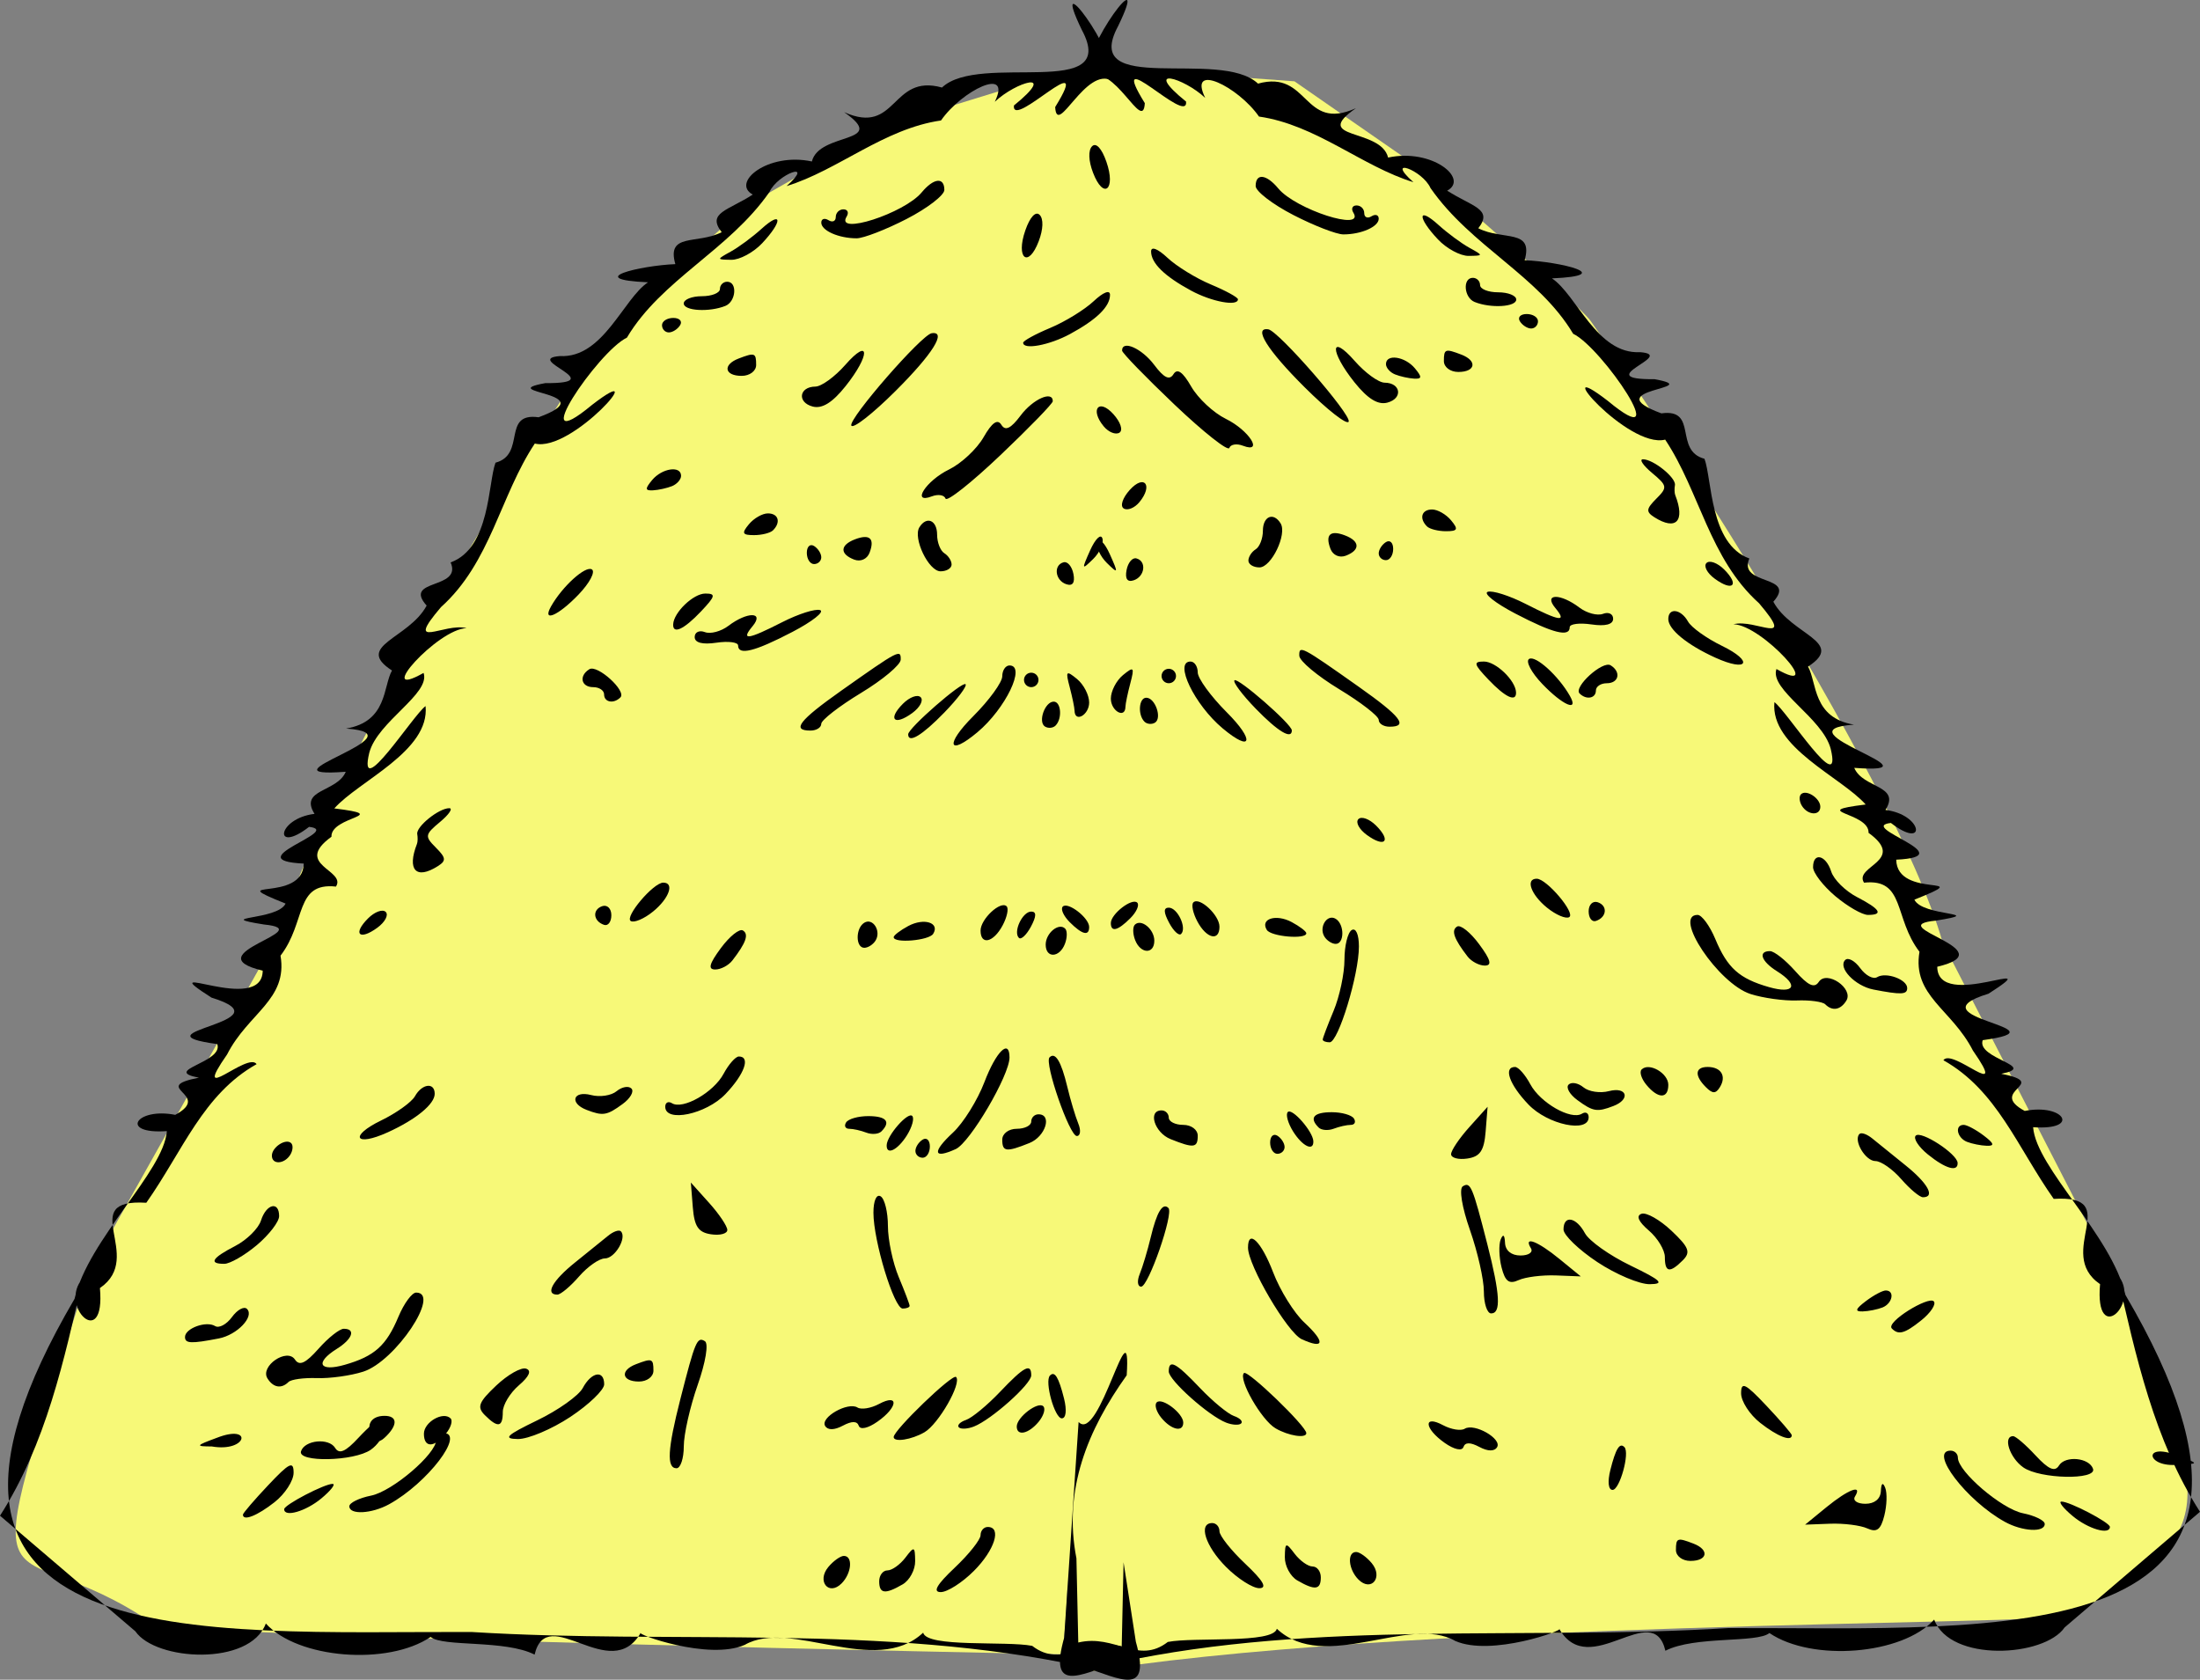 <svg xmlns="http://www.w3.org/2000/svg" viewBox="0 0 607.41 463.74" version="1.0"><rect x="0" y="0" width="607.41" height="463.74" fill="#808080" stroke="none"/><path d="M299.863 18.24s-9.09 444.92-3.557 443.98c86.97-14.88 270.06-13.52 275.17-16.24 42.54-22.59 39.46-29.85 12.85-92.47l-47.97-93.31c-13.42-47.4-87.88-158.62-97.22-171.63-3.67-5.1-44.904-40.571-44.904-40.571l-36.843-25.548-57.53-4.209z" fill-rule="evenodd" fill="#f7f978"/><path d="M530.54 364.45c2.59-2.1 4.1-4.44 3.35-5.19-1.46-1.47-13.32 5.75-11.56 7.52 1.75 1.75 3.32 1.63 8.21-2.33zM519.77 360.96c2.76-1.12 3.43-4.68.88-4.68-.89 0-3.37 1.32-5.5 2.94-2.89 2.18-3.11 2.91-.88 2.84 1.65-.05 4.12-.55 5.5-1.1z"/><path d="M300.186 17.682s-1.743 439.02-7.356 439.02c-5.612 0-245.6-5.02-250.37-8.3-42.3-29.08-51.1 6.9-17.82-97.44l52.94-94.3c13.43-47.4 78.95-149.69 88.29-162.7 3.67-5.09 40.937-37.592 40.937-37.592l37.835-21.578 55.544-17.108z" fill-rule="evenodd" fill="#f7f978"/><path d="M322.44 453.31c7.21-1.41 29.1.55 30.09-3.64 13.25 12.4 36.51-3.97 49.25 3.36 9.92 4.4 30.45-3.06 28.71-3.36 8.33 14.55 25.86-8.56 29.32 6.07 8.17-4.18 25.29-2.05 28.72-4.89 11.82 8.01 36.71 6.02 45.49-3.71 4.37 11.85 30.4 10.37 36.02 2.16l37.37-31.92c-12.68-19.7-17.73-43.04-22.88-65.57 6.94 7.64-6.28 20.43-4.71 2.72-12.72-8.7 6.9-24.75-12.8-23.54-10.09-14.33-15.67-29.98-30.46-38.28 2.44-3.58 18.43 12.1 8.15-2.68-5.86-11.48-16.8-15.09-14.75-27.27-7.17-9.32-3.88-20.31-15.31-19.07-2.94-4.59 11.96-6 1.25-13.76.26-5.76-17.24-5.79-.79-7.82-6.74-7.6-26.43-15.81-25.2-28.25 3.39 2.39 18.89 26.88 15.54 12.87-2.3-8.63-16.97-16.27-14.98-22.03 14.15 8.01-3.95-12.24-11.87-12.35 6.04-1.63 17.44 6.41 7.07-5.8-13.75-12.35-16.34-30.76-25.92-45.18-10.34 2.63-33.05-23.993-15.83-10.69 19.04 15.78-1.63-14.781-9.58-18.534-9.56-16.07-28.17-24.099-39.38-40.223-2.25-5.037-12.78-8.769-4.72-1.626-14.2-4.362-26.87-15.862-42.64-18.118-5.76-8.297-19.7-15.112-14.85-5.155-5.83-5.531-17.65-9.003-5.28 1.024.68 6.937-22.37-17.313-11.39.431-.48 8.572-8.44-11.465-15.77-7.255-1.66-8.086 17.85-33.537 8.4-14.024-10.6 19.697 28.23 6.014 38.62 15.886 14.17-3.939 12.29 13.393 27.02 6.796-12.62 8.792 6.89 5.381 8.9 13.618 12.17-2.622 22.4 5.862 16.32 9.133 6.77 4.395 12.78 5.026 8.58 10.387 6.86 3.471 15.28.068 12.8 8.822 9.71.403 25.71 4.218 7.54 5.016 6.81 4.509 12.37 20.992 24.31 20.367 10.51.802-14.39 7.605 4.05 7.465 14.62 2.68-16.68 2.59 1.85 9.43 10.26-1.42 3.36 10.27 11.9 12.54 2.09 5.59 1.43 23.56 12.39 27.53-3.29 7.59 13.33 4.43 6.62 11.93 4.91 9.17 20.14 11.1 9.58 17.91 2.49 4.43 1.21 14.12 12.68 16.03-22.04 1.55 26 13.87.08 11.93 2.37 5.69 12.94 4.75 8.62 11.62 10.44 1.29 11.44 11.27 1.5 3.59-9.7 1.11 20.29 9.24 1.47 10.14.2 11.1 23.22 3.74 5.02 11.04 2.19 4.74 20.56 3.45 5.95 5.78-15.63 1.54 19.76 8.12.36 12.74.09 12.54 31.65-3.78 14.15 7.44-21.98 6.74 22.61 9.53-1.6 12.83-1.82 5.13 15.57 7.24 5.13 9.28 13.87 2.76-4.07 4.57 6.47 10.26 10.88-2.14 15.56 5.42 2.32 4.49.82 11.23 21.66 29.75 25.49 46.31 58.42 99.62-34.79 91.77-109.55 91.97-56.21 3.48-113.4-2.35-168.83 9.57-10.53 3.46-18.95 8.42-14.64-6.89l3.99-59.58c5.68 6.17 14.61-33.98 13.28-12.89-10.76 15.08-17.6 31.54-13.88 50.55l.51 23.23c10.22-2.41 16.46 6.24 24.73-.16z"/><path d="M338.53 432.63c-5.74-5.74-7.77-12.14-3.84-12.14 1.1 0 2 1.01 2 2.26 0 1.24 3.21 5.29 7.13 8.99 4.98 4.7 6.15 6.73 3.85 6.73-1.81 0-5.93-2.62-9.14-5.84zM358.17 436.32c-1.92-1.12-3.47-4.02-3.43-6.44.06-4.08.25-4.15 2.72-.9 1.46 1.92 3.68 3.5 4.93 3.5s2.28 1.35 2.28 3c0 3.47-1.61 3.68-6.5.84zM375.06 436.08c-2.79-2.79-3.2-7.6-.64-7.6.96 0 2.9 1.39 4.31 3.08 3.24 3.91-.13 8.06-3.67 4.52zM553.55 420.16c-10.6-5.83-21.14-19.66-14.99-19.66 1.1 0 2 .87 2 1.93 0 3.84 12.09 14.18 17.96 15.35 3.31.67 6.02 1.99 6.02 2.96 0 2.41-6.16 2.08-10.99-.58zM572.26 418.55c-2.6-2.16-4-3.96-3.12-3.99 2.13-.09 13.39 5.77 13.39 6.98 0 2.33-5.98.59-10.27-2.99zM558.62 405.12c-3.77-2.64-5.71-8.62-2.8-8.62.7 0 3.48 2.39 6.18 5.31 3.6 3.88 5.34 4.63 6.47 2.8 1.75-2.83 8.38-2.18 9.41.92 1.04 3.14-14.67 2.81-19.26-.41zM601.16 401.85c5.82 2.14 5.93 2.34 1.36 2.37-9.83 1.69-11.48-6.35-1.36-2.37zM352.18 394.34c-3.91-2.27-10.39-13.61-8.73-15.26.98-.98 17.22 14.67 17.22 16.59 0 1.51-4.94.75-8.49-1.33zM320.66 391.46c-1.4-1.68-1.98-3.61-1.3-4.29 1.45-1.45 7.33 3.02 7.33 5.58 0 2.75-3.26 2.05-6.03-1.29zM338.5 392.75c-4.82-1.89-15.81-11.7-15.81-14.11 0-3.5 1.94-2.48 8.63 4.57 3.5 3.68 7.71 7.15 9.36 7.72 1.65.56 2.55 1.49 2 2.05s-2.43.46-4.18-.23zM398.89 398.37c-5.67-3.98-6.03-7.88-.45-4.89 2.22 1.18 4.9 1.62 5.96.97 2.66-1.64 10.37 2.77 8.93 5.1-.74 1.2-2.56 1.17-4.89-.08-2.48-1.32-3.94-1.32-4.39.03-.39 1.17-2.55.7-5.16-1.13zM444.61 405.85c1.48-5.89 2.57-7.66 3.88-6.33 1.55 1.56-1.29 11.82-3.27 11.82-1.17 0-1.42-2.27-.61-5.49zM409.69 356.56c0-3.32-1.73-10.96-3.84-16.97-2.2-6.26-3.05-11.41-1.98-12.07 2.14-1.32 2.66-.08 6.78 16.02 3.54 13.88 3.82 19.07 1.04 19.07-1.1 0-2-2.72-2-6.05zM414.57 349.89c-.7-2.81-.81-6.26-.24-7.68.66-1.65 1.1-1.32 1.2.91.09 2.15 1.74 3.5 4.27 3.5 2.26 0 3.56-.9 2.88-2-2.16-3.5 1.8-2.01 7.88 2.96l5.89 4.81-6.88-.27c-3.79-.14-8.43.44-10.3 1.3-2.62 1.2-3.71.37-4.7-3.53zM441.01 348.43c-5.13-3.4-9.33-7.45-9.33-8.99 0-4.07 3.51-3.45 5.91 1.02 1.13 2.11 6.78 6.13 12.56 8.92 8.55 4.14 9.55 5.1 5.35 5.16-2.83.04-9.35-2.71-14.49-6.11zM459.66 347.06c0-1.95-2-5.26-4.44-7.35-2.87-2.46-3.57-4.08-1.99-4.61 1.34-.44 5.05 1.66 8.25 4.68 4.85 4.58 5.37 5.93 3.14 8.16-3.61 3.61-4.96 3.37-4.96-.88zM462.72 427.94c0-3.36.37-3.5 4.83-1.78 4.47 1.71 3.93 4.78-.83 4.78-2.22 0-4-1.33-4-3zM524.94 325.55c-2.39-2.75-5.6-5-7.14-5-2.78 0-6.16-5.73-4.41-7.48.51-.51 2.1.06 3.55 1.25 1.45 1.2 5.55 4.51 9.13 7.38 6.21 4.98 8.34 8.84 4.85 8.84-.9 0-3.59-2.25-5.98-4.99zM485.98 392.82c-2.9-2.28-5.27-5.94-5.27-8.14 0-3.34 1.14-2.78 6.99 3.42 3.85 4.08 7 7.75 7 8.14 0 1.88-3.96.33-8.72-3.42zM532.28 318.72c-2.59-2.1-4.1-4.44-3.35-5.19 1.46-1.47 11.46 5.03 11.56 7.52.11 2.61-3.32 1.63-8.21-2.33zM400.64 318.65c0-1.03 2.27-4.4 5.04-7.48l5.04-5.61-.54 6.81c-.42 5.32-1.52 6.95-5.04 7.48-2.47.37-4.5-.17-4.5-1.2zM359.4 369.73c-3.94-1.81-14.83-20.37-14.83-25.28 0-5.3 3.69-1.67 6.93 6.8 1.91 5.01 5.81 11.28 8.67 13.92 5.82 5.41 5.48 7.42-.77 4.56zM350.68 315.43c0-1.71.9-2.56 2-1.88 1.09.68 1.99 2.09 1.99 3.12s-.9 1.88-1.99 1.88c-1.1 0-2-1.4-2-3.12zM323.19 314.49c-4.44-1.78-6.37-7.93-2.49-7.93 1.09 0 1.99.9 1.99 2s1.8 2 4 2c2.22 0 4 1.33 4 2.99 0 3.38-1.08 3.52-7.5.94zM357.01 312.36c-1.43-2.31-2.09-4.71-1.45-5.35 1.19-1.19 6.93 5.36 7.05 8.04.12 2.95-3.02 1.43-5.6-2.69zM543.05 315.23c-2.76-1.12-3.43-4.67-.88-4.67.89 0 3.37 1.32 5.5 2.93 2.89 2.19 3.12 2.91.88 2.84-1.65-.05-4.12-.55-5.5-1.1zM365.2 287.01c0-.42 1.35-3.98 3-7.93s3-10.3 3-14.12.9-7.5 1.99-8.18c1.16-.71 2 1.2 2 4.52 0 7.81-5.69 26.46-8.07 26.46-1.06 0-1.92-.34-1.92-.75zM314.68 351.72c.79-1.92 2.16-6.49 3.04-10.15 1.66-6.96 3.29-9.65 4.88-8.06 1.5 1.5-5.51 21.71-7.53 21.71-1.01 0-1.18-1.58-.39-3.5zM364.06 311.28c-2.68-2.68-1.35-4.22 3.64-4.22 2.77 0 5.52.79 6.12 1.75.59.96.2 1.75-.88 1.75-1.07 0-3.19.47-4.72 1.06-1.52.58-3.39.43-4.16-.34zM422.01 304.95c-5.27-5.49-7.01-10.38-3.71-10.38.91 0 2.81 2.15 4.21 4.77 2.76 5.15 11.25 9.99 14.26 8.13 1.02-.63 1.85-.19 1.85.97 0 4.45-11.27 2.09-16.61-3.49zM435.51 303.72c-2.13-1.56-3.23-3.48-2.43-4.28.8-.79 2.64-.46 4.1.75s4.63 1.69 7.04 1.05c5-1.3 6.06 2.25 1.23 4.11-4.51 1.73-5.6 1.55-9.94-1.63zM454.57 299.51c-1.39-1.67-1.99-3.58-1.33-4.24 2.05-2.05 7.37 1.01 7.37 4.23 0 3.92-2.8 3.92-6.04.01zM470.99 300.15c-3.22-3.22-3.01-5.58.49-5.58 3.72 0 5.25 2.54 3.37 5.58-1.14 1.85-2.01 1.85-3.86 0zM503.94 277.27c-.72-.72-4.24-1.2-7.83-1.06-3.59.13-9.35-.67-12.8-1.78-8.87-2.85-21.57-21.84-14.61-21.84 1.16 0 3.36 3 4.89 6.66 3.34 8 6.6 10.92 14.81 13.27 7.07 2.03 8.35-.55 2.19-4.4-4.31-2.69-5.29-5.53-1.91-5.53 1.16 0 4.29 2.47 6.96 5.49 3.59 4.05 5.31 4.84 6.52 3 2.19-3.31 9.69 1.82 7.6 5.19-1.59 2.58-3.86 2.97-5.82 1zM517.22 273.19c-5.06-.99-9.87-6.04-7.77-8.15.8-.8 2.67.21 4.15 2.25 1.49 2.03 3.58 3.15 4.66 2.49 2.44-1.51 8.31.62 8.31 3.01 0 1.83-1.66 1.89-9.35.4zM405.2 264.09c-3.77-4.88-4.6-7.24-2.91-8.28.95-.59 3.69 1.6 6.09 4.86 3.22 4.34 3.63 5.91 1.56 5.91-1.54 0-3.68-1.12-4.74-2.49zM313.39 259.5c-.65-1.69-.68-3.58-.07-4.2 1.75-1.75 5.38 1.22 5.38 4.41 0 3.83-3.82 3.68-5.31-.21zM365.67 258.59c-1.63-2.64.76-6.38 3.13-4.91 2.43 1.5 2.42 6.91-.02 6.91-1.03 0-2.43-.9-3.11-2zM322.79 254.76c-1.55-2.89-1.58-4.17-.1-4.17 2.42 0 5.06 5.61 3.41 7.26-.6.59-2.09-.79-3.31-3.09zM330.6 254.42c-1.23-2.29-1.73-4.67-1.12-5.28 1.65-1.65 7.21 3.51 7.21 6.7 0 4.13-3.56 3.31-6.09-1.42zM349.76 256.73c-1.9-3.08 2.55-4.47 6.87-2.16 2.22 1.19 4.04 2.58 4.04 3.09 0 1.76-9.76.93-10.91-.93zM306.7 254.84c0-2.51 5.87-7.04 7.29-5.63.65.66-.21 2.59-1.91 4.29-3.47 3.47-5.38 3.94-5.38 1.34zM427.12 250.59c-4.45-3.61-6.01-7.99-2.84-7.99 2.73 0 10.77 9.49 8.98 10.6-.91.56-3.67-.61-6.14-2.61zM438.62 251.59c0-1.83 1.13-2.95 2.5-2.5 2.83.95 2.52 4.16-.5 5.17-1.1.36-2-.83-2-2.67zM506.73 247.42c-3.38-2.85-6.15-6.45-6.15-8 0-4.24 3.55-3.39 5.01 1.2.7 2.21 3.91 5.38 7.13 7.05 6.41 3.32 7.39 4.92 3.01 4.92-1.57 0-5.62-2.33-9-5.17zM497.5 222.48c-.72-1.17-.84-2.61-.25-3.2 1.43-1.43 5.33 1.09 5.33 3.45 0 2.55-3.45 2.38-5.08-.25zM337.56 201.08c-7.79-6.52-13.52-18.44-8.87-18.44 1.1 0 2 1.35 2 3 0 1.64 3.6 6.59 7.99 10.99 7.85 7.84 6.99 11.24-1.12 4.45zM346.71 195.66c-3.72-3.83-6.36-7.36-5.88-7.84.9-.9 15.84 12.13 15.84 13.83 0 2.63-3.86.3-9.96-5.99zM315.98 199.24c-1.91-1.91-1.55-6.61.5-6.61 2.46 0 4.42 5.63 2.41 6.88-.9.55-2.21.43-2.91-.27zM380.66 198.75c0-1.03-4.92-4.85-10.94-8.49-6.01-3.65-10.96-7.79-10.99-9.22-.07-2.97.5-2.68 16.45 8.59 11.59 8.19 13.76 11 8.48 11-1.65 0-3-.85-3-1.88zM377.36 230.5c-2.12-1.55-3.16-3.51-2.31-4.36s3.05-.04 4.88 1.79c4.32 4.32 2.42 6.22-2.57 2.57zM418.4 169.41c-5.5-2.87-8.94-5.58-7.65-6.02s5.98 1.05 10.42 3.31c9.58 4.89 11.58 5.16 8.22 1.12-3.32-4 1.44-4.06 6.69-.07 2.03 1.53 4.95 2.31 6.5 1.72 1.54-.6 2.8.02 2.8 1.36 0 1.57-2.13 2.13-6 1.56-3.3-.48-5.99-.14-5.99.77 0 2.83-4.61 1.67-14.99-3.75zM306.7 192.88c0-2.07 1.51-4.99 3.35-6.5 3-2.46 3.21-2.23 2.03 2.25-.73 2.75-1.34 5.67-1.35 6.5-.06 3.41-4.03 1.19-4.03-2.25zM425.84 188.85c-3.04-3.17-4.69-6.3-3.66-6.93 1.76-1.09 8.14 4.69 11.26 10.21 2.58 4.56-1.98 2.59-7.6-3.28zM410.93 187.6c-4.04-4.25-4.21-4.96-1.22-4.96 3.29 0 8.72 5.21 8.86 8.49.12 2.84-2.94 1.42-7.64-3.53zM436.12 191.46c-1.77-1.76 6.36-9.14 8.57-7.78 2.96 1.83 2.28 4.95-1.07 4.95-1.65 0-3 .9-3 2 0 2.19-2.65 2.68-4.5.83zM320.7 186.63c0-1.09.89-1.99 1.99-1.99s2 .9 2 1.99c0 1.1-.9 2-2 2s-1.99-.9-1.99-2zM473.58 181.56c-7.79-3.54-12.97-7.79-12.97-10.64 0-3.25 3.49-2.81 5.45.68.91 1.63 5.13 4.65 9.37 6.71 8.88 4.32 7.16 7.35-1.85 3.25zM473.46 159.79c-2.12-1.54-3.16-3.5-2.31-4.35s3.04-.05 4.88 1.78c4.32 4.32 2.42 6.22-2.57 2.57zM311.04 157.38c.39-2.05 1.6-3.5 2.69-3.22 2.9.73 2.39 5.02-.72 6.05-1.75.59-2.44-.4-1.97-2.83zM300.99 151.93c1.41-3.15 2.93-4.63 3.37-3.3.45 1.33-.71 3.91-2.56 5.72-3.16 3.09-3.21 2.94-.81-2.42zM344.68 154.77c0-1.03.9-2.43 2-3.11s2-2.98 2-5.12c0-4.02 2.92-5.24 4.89-2.05 1.85 3-2.55 12.16-5.84 12.16-1.68 0-3.05-.84-3.05-1.88zM367.34 151.54c-1.51-3.96-.07-5.29 4.04-3.71 4.12 1.58 4.21 4.04.21 5.58-1.77.68-3.57-.12-4.25-1.87zM380.66 152.77c0-1.03.9-2.43 2-3.11s1.99.16 1.99 1.88c0 1.71-.89 3.11-1.99 3.11s-2-.84-2-1.88zM393.98 145.33c-2.23-2.23-1.49-4.67 1.42-4.67 1.52 0 3.88 1.35 5.24 3 2.07 2.49 1.83 3-1.42 3-2.15 0-4.5-.6-5.24-1.33zM456.78 142.81c-2.38-1.51-2.3-2.3.52-5.13 3.13-3.12 3.05-3.58-1.17-7.11-2.48-2.07-3.62-3.77-2.52-3.77 2.88 0 9.2 5.11 8.83 7.14-.17.95-.13 2.18.08 2.73 2.81 7.19.25 9.93-5.74 6.14zM304.74 117.72c-3.87-4.66-1.39-7.85 2.65-3.39 2 2.21 2.74 4.47 1.67 5.13-1.05.64-2.99-.14-4.32-1.74zM324.29 111.72c-7.97-7.58-14.49-14.297-14.49-14.929 0-3.02 5.45-.602 8.85 3.919 2.73 3.64 4.24 4.37 5.34 2.6 1.06-1.71 2.56-.66 4.91 3.43 1.87 3.24 6.16 7.24 9.53 8.89 6.4 3.13 10.58 9.66 4.75 7.43-1.73-.67-3.43-.39-3.77.61-.35 1-7.15-4.38-15.12-11.95zM360.17 106.88c-10.26-10.218-14.26-16.601-9.99-15.959 2.78.419 22.9 23.509 22.19 25.469-.39 1.07-5.88-3.21-12.2-9.51zM373.95 105.53c-6.85-8.587-6.78-13.682.08-5.872 2.88 3.282 6.6 5.982 8.26 5.992 4.52.05 5.1 4.37.74 5.51-2.61.69-5.44-1.08-9.08-5.63zM385.15 103.36c-1.37-.55-2.49-1.83-2.49-2.84 0-2.896 5.25-2.129 7.99 1.17 2.01 2.42 1.96 2.97-.25 2.84-1.51-.09-3.87-.61-5.25-1.17zM398.65 99.69c0-3.364.36-3.499 4.83-1.785s3.93 4.785-.84 4.785c-2.22 0-3.99-1.33-3.99-3zM419.63 88.697c-.68-1.1.17-1.999 1.88-1.999 1.72 0 3.12.899 3.12 1.999 0 1.099-.85 1.998-1.88 1.998-1.04 0-2.44-.899-3.12-1.998zM407.14 83.375c-2.97-1.197-3.38-6.671-.5-6.671 1.1 0 2 .9 2 1.999s2.25 1.999 5 1.999c2.74 0 4.99.899 4.99 1.998 0 2.055-7.04 2.469-11.49.675zM301.77 47.647c-1.25-3.282-1.35-6.167-.25-7.267 1.1-1.101 2.67.597 3.95 4.278 2.71 7.753-.81 10.59-3.7 2.989zM328.86 80.237c-7.38-3.994-11.05-7.595-11.05-10.827 0-1.469 1.85-.747 4.52 1.76 2.49 2.338 7.88 5.655 11.99 7.371s7.47 3.558 7.47 4.093c0 2.027-7.23.687-12.93-2.397zM397 66.082c-5.73-6.095-5.61-9.206.15-3.99 2.47 2.24 6.29 5.068 8.49 6.284 3.96 2.189 3.96 2.211-.15 2.271-2.28.034-6.1-2.021-8.49-4.565zM357.08 59.355c-5.72-2.947-10.4-6.544-10.4-7.995 0-3.625 2.95-3.308 6.25.67 4.81 5.803 24.01 11.995 20.73 6.686-.68-1.1-.28-1.999.88-1.999 1.17 0 2.12.952 2.12 2.117 0 1.164.9 1.56 2 .881s2-.379 2 .668c0 2.202-4.79 4.329-9.76 4.329-1.88 0-8.11-2.411-13.82-5.357zM357.82 30.975c-1.48-2.403-9.14-4.262-9.14-2.22 0 1.805 3.52 3.573 7.61 3.819 1.44.087 2.13-.633 1.53-1.599z"/><path d="M284.98 454.39c-7.22-1.41-29.11.55-30.1-3.64-13.25 12.4-36.51-3.97-49.25 3.36-9.92 4.4-30.45-3.06-28.71-3.36-8.33 14.55-25.86-8.56-29.32 6.06-8.17-4.17-25.29-2.04-28.71-4.88-11.83 8.01-36.72 6.02-45.497-3.71-4.371 11.84-30.398 10.36-36.017 2.16L0 418.46c12.681-19.7 17.734-43.04 22.883-65.57-6.941 7.64 6.28 20.43 4.705 2.72 12.728-8.7-6.897-24.75 12.806-23.55 10.085-14.32 15.667-29.97 30.459-38.27-2.441-3.58-18.432 12.1-8.152-2.68 5.856-11.48 16.799-15.09 14.75-27.27 7.171-9.32 3.882-20.31 15.309-19.07 2.943-4.59-11.954-6-1.245-13.76-.263-5.76 17.235-5.79.789-7.82 6.738-7.6 26.426-15.81 25.196-28.25-3.38 2.38-18.889 26.88-15.54 12.87 2.3-8.63 16.97-16.27 14.99-22.03-14.16 8.01 3.94-12.24 11.87-12.35-6.05-1.63-17.45 6.41-7.08-5.8 13.76-12.35 16.34-30.76 25.92-45.18 10.34 2.63 33.05-23.994 15.83-10.69-19.04 15.78 1.63-14.782 9.59-18.535 9.55-16.069 28.16-24.099 39.37-40.223 2.26-5.037 12.78-8.769 4.72-1.626 14.21-4.362 26.87-15.861 42.64-18.118 5.76-8.296 19.7-15.111 14.85-5.155 5.83-5.531 17.65-9.003 5.28 1.024-.68 6.937 22.37-17.313 11.39.431.48 8.573 8.44-11.464 15.77-7.255 1.66-8.085-17.85-33.537-8.4-14.024 10.6 19.698-28.23 6.014-38.62 15.886-14.17-3.938-12.29 13.393-27.02 6.797 12.62 8.791-6.89 5.38-8.9 13.617-12.17-2.621-22.4 5.862-16.32 9.134-6.76 4.395-12.78 5.025-8.58 10.386-6.86 3.472-15.28.069-12.8 8.822-9.71.404-25.7 4.218-7.54 5.016-6.81 4.509-12.37 20.992-24.31 20.367-10.51.802 14.39 7.606-4.04 7.466-14.62 2.68 16.67 2.59-1.86 9.43-10.26-1.42-3.36 10.26-11.9 12.54-2.09 5.59-1.43 23.56-12.39 27.53 3.29 7.59-13.33 4.43-6.62 11.92-4.91 9.18-20.138 11.11-9.57 17.92-2.5 4.43-1.22 14.12-12.689 16.03 22.039 1.54-25.997 13.87-.076 11.93-2.377 5.69-12.948 4.75-8.622 11.62-10.445 1.29-11.443 11.27-1.502 3.59 9.697 1.11-20.285 9.24-1.471 10.14-.194 11.1-23.222 3.74-5.022 11.04-2.19 4.74-20.557 3.45-5.943 5.78 15.626 1.54-19.767 8.11-.368 12.74-.088 12.54-31.641-3.78-14.15 7.44 21.986 6.74-22.604 9.53 1.602 12.83 1.823 5.13-15.567 7.24-5.126 9.28-13.875 2.76 4.066 4.57-6.476 10.26-10.88-2.14-15.56 5.42-2.316 4.49-.823 11.23-21.661 29.75-25.487 46.31-58.422 99.62 34.786 91.77 109.55 91.97 56.21 3.48 113.41-2.36 168.83 9.57 10.53 3.46 18.95 8.42 14.64-6.89l-3.39-21.92-.51 23.22c-10.22-2.4-16.45 6.25-24.72-.15z"/><path d="M268.88 433.71c5.74-5.74 7.77-12.14 3.84-12.14-1.09 0-1.99 1.01-1.99 2.26 0 1.24-3.22 5.29-7.14 8.99-4.98 4.7-6.14 6.73-3.85 6.73 1.82 0 5.93-2.62 9.14-5.84zM249.24 437.4c1.92-1.13 3.47-4.02 3.43-6.44-.06-4.08-.25-4.15-2.71-.9-1.47 1.92-3.69 3.5-4.94 3.5s-2.28 1.35-2.28 3c0 3.47 1.62 3.68 6.5.84zM232.35 437.16c2.79-2.79 3.2-7.6.64-7.6-.96 0-2.9 1.39-4.31 3.08-3.24 3.91.13 8.06 3.67 4.52zM107.44 415.29c10.6-5.84 21.14-19.66 14.99-19.66-1.1 0-2 .86-2 1.93 0 3.84-12.09 14.17-17.96 15.35-3.313.66-6.022 1.99-6.022 2.95 0 2.41 6.162 2.09 10.992-.57zM88.731 413.68c2.595-2.16 4-3.96 3.121-4-2.137-.09-13.393 5.78-13.393 6.98 0 2.33 5.976.6 10.272-2.98zM102.37 400.25c3.77-2.64 5.71-8.62 2.8-8.62-.7 0-3.48 2.39-6.185 5.3-3.599 3.89-5.333 4.64-6.465 2.8-1.748-2.82-8.377-2.17-9.409.93-1.046 3.14 14.665 2.81 19.259-.41zM59.828 396.97c-5.816 2.15-5.93 2.35-1.356 2.37 9.826 1.7 11.473-6.34 1.356-2.37zM255.24 395.42c3.9-2.27 10.38-13.61 8.72-15.26-.97-.98-17.22 14.67-17.22 16.58 0 1.52 4.94.75 8.5-1.32zM286.76 392.54c1.39-1.68 1.97-3.61 1.29-4.29-1.45-1.45-7.33 3.02-7.33 5.58 0 2.75 3.26 2.05 6.04-1.29zM268.91 393.83c4.82-1.89 15.81-11.7 15.81-14.11 0-3.5-1.94-2.48-8.63 4.56-3.5 3.68-7.71 7.16-9.36 7.73-1.65.56-2.55 1.49-2 2.05s2.43.46 4.18-.23zM242.25 392.5c5.68-3.97 6.04-7.88.45-4.89-2.22 1.19-4.9 1.63-5.95.98-2.66-1.65-10.38 2.76-8.93 5.1.74 1.2 2.55 1.16 4.89-.09 2.48-1.32 3.94-1.31 4.39.03.39 1.17 2.54.7 5.15-1.13zM293.77 386.09c-1.48-5.89-2.57-7.66-3.88-6.33-1.55 1.57 1.29 11.82 3.27 11.82 1.17 0 1.42-2.26.61-5.49zM188.79 399.31c0-3.32 1.73-10.96 3.84-16.97 2.2-6.26 3.05-11.41 1.99-12.06-2.15-1.33-2.67-.09-6.78 16.01-3.55 13.88-3.83 19.07-1.05 19.07 1.1 0 2-2.72 2-6.05zM520.25 418.43c.71-2.8.82-6.25.25-7.67-.66-1.65-1.1-1.32-1.2.91-.1 2.15-1.74 3.5-4.27 3.5-2.26 0-3.56-.9-2.88-2 2.16-3.5-1.8-2.02-7.89 2.95l-5.88 4.81 6.88-.26c3.79-.14 8.42.44 10.3 1.3 2.62 1.19 3.71.37 4.69-3.54zM157.47 391.18c5.13-3.4 9.34-7.45 9.34-8.99 0-4.07-3.52-3.45-5.91 1.02-1.13 2.11-6.79 6.13-12.57 8.92-8.55 4.14-9.55 5.1-5.35 5.16 2.83.04 9.35-2.71 14.49-6.11zM138.82 389.81c0-1.95 2-5.26 4.44-7.35 2.87-2.46 3.58-4.08 1.99-4.6-1.34-.45-5.05 1.65-8.25 4.67-4.85 4.58-5.37 5.93-3.14 8.16 3.61 3.61 4.96 3.37 4.96-.88zM180.41 378.42c0-3.36-.37-3.5-4.83-1.78-4.47 1.71-3.93 4.78.83 4.78 2.22 0 4-1.33 4-3zM159.86 352.42c2.39-2.75 5.6-4.99 7.14-4.99 2.78 0 6.16-5.74 4.41-7.49-.51-.5-2.1.06-3.55 1.26-1.44 1.19-5.55 4.51-9.12 7.37-6.22 4.99-8.35 8.85-4.86 8.85.9 0 3.59-2.25 5.98-5zM75.796 414.73c2.896-2.27 5.266-5.94 5.266-8.13 0-3.34-1.143-2.79-6.996 3.42-3.847 4.08-6.995 7.74-6.995 8.14 0 1.88 3.96.32 8.725-3.43zM200.81 339.57c0-1.03-2.26-4.4-5.03-7.48l-5.04-5.61.54 6.81c.42 5.32 1.52 6.96 5.04 7.48 2.47.37 4.49-.17 4.49-1.2zM263.89 317.23c3.94-1.81 14.83-20.37 14.83-25.28 0-5.3-3.7-1.67-6.93 6.81-1.91 5-5.82 11.27-8.67 13.92-5.83 5.4-5.49 7.41.77 4.55zM256.73 316.51c0-1.71-.89-2.56-1.99-1.88s-2 2.08-2 3.12c0 1.03.9 1.88 2 1.88s1.99-1.4 1.99-3.12zM284.22 315.57c4.44-1.78 6.37-7.93 2.5-7.93-1.1 0-2 .9-2 2s-1.8 2-4 2c-2.22 0-4 1.33-4 2.99 0 3.38 1.08 3.52 7.5.94zM250.4 313.44c1.44-2.31 2.09-4.71 1.46-5.35-1.2-1.19-6.94 5.36-7.05 8.04-.13 2.94 3.01 1.43 5.59-2.69zM251.14 360.52c0-.42-1.35-3.99-3-7.93-1.65-3.95-2.99-10.3-2.99-14.12s-.9-7.5-2-8.18c-1.16-.71-2 1.19-2 4.52 0 7.8 5.69 26.46 8.07 26.46 1.06 0 1.92-.34 1.92-.75zM297.69 310.14c-.79-1.93-2.16-6.5-3.03-10.16-1.67-6.96-3.3-9.65-4.89-8.06-1.5 1.5 5.51 21.71 7.53 21.71 1.01 0 1.19-1.57.39-3.49zM243.35 312.36c2.68-2.68 1.35-4.22-3.64-4.22-2.77 0-5.52.78-6.11 1.75-.6.96-.21 1.75.87 1.75 1.07 0 3.2.47 4.72 1.06 1.52.58 3.39.43 4.16-.34zM200.29 302.06c5.26-5.49 7.01-10.38 3.71-10.38-.92 0-2.81 2.15-4.22 4.77-2.75 5.15-11.25 9.99-14.26 8.13-1.01-.63-1.85-.19-1.85.97 0 4.45 11.28 2.09 16.62-3.49zM171.9 304.8c2.14-1.56 3.23-3.48 2.43-4.28-.79-.8-2.64-.46-4.1.75-1.45 1.21-4.62 1.69-7.04 1.05-4.99-1.3-6.06 2.25-1.23 4.1 4.51 1.74 5.6 1.56 9.94-1.62z"/><path d="M123.08 395.84c1.39-1.67 1.98-3.58 1.33-4.24-2.05-2.05-7.37 1.01-7.37 4.23 0 3.91 2.79 3.92 6.04.01zM106.66 396.48c3.22-3.22 3.01-5.59-.5-5.59-3.71 0-5.25 2.55-3.37 5.59 1.15 1.85 2.02 1.85 3.87 0zM79.658 381.54c.718-.72 4.24-1.2 7.829-1.07 3.588.13 9.351-.67 12.803-1.78 8.87-2.84 21.57-21.83 14.61-21.83-1.16 0-3.36 2.99-4.89 6.65-3.34 8-6.6 10.93-14.806 13.28-7.074 2.03-8.36-.55-2.193-4.41 4.312-2.69 5.289-5.53 1.903-5.53-1.152 0-4.284 2.48-6.959 5.5-3.583 4.05-5.301 4.84-6.518 3-2.189-3.31-9.688 1.81-7.601 5.19 1.59 2.57 3.859 2.96 5.822 1zM60.43 369.52c5.057-.99 9.871-6.04 7.762-8.15-.796-.8-2.664.21-4.15 2.25-1.486 2.03-3.579 3.15-4.653 2.48-2.442-1.51-8.308.63-8.308 3.02 0 1.82 1.656 1.89 9.349.4zM202.21 265.16c3.77-4.87 4.6-7.23 2.91-8.27-.94-.59-3.68 1.6-6.09 4.86-3.21 4.34-3.63 5.91-1.56 5.91 1.54 0 3.68-1.12 4.74-2.5zM294.02 260.58c.65-1.69.68-3.58.07-4.2-1.75-1.75-5.38 1.22-5.38 4.41 0 3.83 3.82 3.68 5.31-.21zM241.74 259.67c1.63-2.64-.76-6.38-3.13-4.91-2.43 1.5-2.41 6.91.02 6.91 1.03 0 2.43-.9 3.11-2zM284.63 255.84c1.54-2.89 1.57-4.17.09-4.17-2.42 0-5.06 5.61-3.41 7.26.6.59 2.09-.8 3.32-3.09zM276.81 255.5c1.23-2.29 1.73-4.67 1.12-5.28-1.65-1.65-7.2 3.51-7.2 6.69 0 4.14 3.55 3.32 6.08-1.41zM257.65 257.81c1.9-3.08-2.55-4.48-6.87-2.16-2.22 1.19-4.04 2.58-4.04 3.09 0 1.76 9.76.93 10.91-.93zM300.71 255.92c0-2.52-5.87-7.04-7.28-5.63-.66.66.2 2.58 1.9 4.29 3.47 3.47 5.38 3.94 5.38 1.34zM180.29 251.67c4.45-3.61 6.01-7.99 2.84-7.99-2.73 0-10.77 9.49-8.98 10.6.91.56 3.68-.61 6.14-2.61zM168.79 252.67c0-1.83-1.12-2.95-2.5-2.5-2.83.95-2.52 4.16.5 5.17 1.1.36 2-.84 2-2.67zM70.915 343.75c3.382-2.85 6.15-6.45 6.15-8 0-4.24-3.548-3.39-5.004 1.2-.702 2.21-3.91 5.38-7.13 7.05-6.416 3.31-7.397 4.92-3.01 4.92 1.564 0 5.612-2.33 8.994-5.17zM80.145 318.81c.724-1.18.837-2.61.251-3.2-1.432-1.43-5.33 1.09-5.33 3.45 0 2.55 3.45 2.38 5.079-.25zM269.86 202.16c7.78-6.52 13.52-18.44 8.86-18.44-1.1 0-2 1.35-2 2.99 0 1.65-3.6 6.6-7.99 11-7.85 7.84-6.99 11.24 1.13 4.45zM260.7 196.74c3.72-3.83 6.36-7.36 5.89-7.84-.91-.9-15.85 12.13-15.85 13.83 0 2.63 3.86.3 9.96-5.99zM291.43 200.32c1.91-1.91 1.55-6.61-.5-6.61-2.45 0-4.42 5.63-2.41 6.88.9.55 2.21.43 2.91-.27zM226.75 199.83c0-1.03 4.93-4.86 10.94-8.5 6.02-3.64 10.96-7.78 10.99-9.21.07-2.97-.5-2.68-16.45 8.59-11.59 8.19-13.76 10.99-8.47 10.99 1.64 0 2.99-.84 2.99-1.87zM251.88 196.85c2.12-1.55 3.15-3.51 2.31-4.36-.85-.85-3.05-.04-4.88 1.79-4.32 4.32-2.42 6.22 2.57 2.57zM218.78 174.46c5.5-2.87 8.94-5.58 7.65-6.02-1.3-.44-5.98 1.05-10.42 3.31-9.58 4.89-11.58 5.16-8.22 1.12 3.32-4-1.44-4.06-6.69-.08-2.03 1.54-4.96 2.32-6.5 1.72-1.54-.59-2.8.03-2.8 1.37 0 1.57 2.13 2.13 5.99 1.56 3.3-.49 6-.14 6 .77 0 2.82 4.61 1.67 14.99-3.75zM300.71 193.95c0-2.06-1.51-4.98-3.35-6.49-3-2.46-3.21-2.23-2.02 2.25.72 2.75 1.33 5.67 1.34 6.5.06 3.41 4.03 1.19 4.03-2.26zM159.74 164.14c3.05-3.18 4.7-6.3 3.67-6.94-1.77-1.09-8.15 4.69-11.27 10.21-2.58 4.56 1.98 2.59 7.6-3.27zM193.51 168.84c4.03-4.26 4.21-4.97 1.22-4.97-3.29 0-8.73 5.21-8.87 8.5-.12 2.83 2.95 1.42 7.65-3.53zM171.29 192.54c1.77-1.76-6.36-9.14-8.57-7.78-2.96 1.83-2.28 4.95 1.07 4.95 1.65 0 3 .9 3 2 0 2.19 2.65 2.68 4.5.83zM286.72 187.71c0-1.1-.9-1.99-2-1.99s-2 .89-2 1.99.9 2 2 2 2-.9 2-2zM107.04 312.62c7.79-3.54 12.98-7.79 12.98-10.64 0-3.25-3.5-2.82-5.46.68-.91 1.62-5.12 4.64-9.37 6.7-8.877 4.32-7.156 7.35 1.85 3.26zM104.19 256.12c2.12-1.55 3.15-3.51 2.31-4.35-.85-.85-3.05-.05-4.88 1.78-4.32 4.32-2.421 6.22 2.57 2.57zM296.37 158.46c-.39-2.05-1.6-3.5-2.69-3.23-2.9.74-2.39 5.03.72 6.06 1.75.59 2.44-.4 1.97-2.83zM306.42 153.01c-1.41-3.15-2.93-4.63-3.37-3.3-.45 1.33.71 3.9 2.56 5.72 3.16 3.09 3.21 2.94.81-2.42zM262.73 155.85c0-1.03-.9-2.43-2-3.11s-2-2.99-2-5.12c0-4.02-2.91-5.24-4.89-2.05-1.85 3 2.55 12.16 5.84 12.16 1.68 0 3.05-.84 3.05-1.88zM240.07 152.62c1.52-3.96.07-5.29-4.04-3.71-4.12 1.58-4.21 4.04-.21 5.58 1.77.68 3.57-.12 4.25-1.87zM226.75 153.85c0-1.03-.9-2.43-1.99-3.11-1.1-.68-2 .16-2 1.88 0 1.71.9 3.11 2 3.11 1.09 0 1.99-.84 1.99-1.88zM213.43 146.41c2.23-2.24 1.49-4.67-1.42-4.67-1.52 0-3.87 1.35-5.24 3-2.07 2.49-1.83 3 1.42 3 2.15 0 4.51-.6 5.24-1.33zM120.86 239.14c2.39-1.51 2.3-2.3-.52-5.13-3.12-3.12-3.05-3.59 1.18-7.11 2.48-2.07 3.61-3.77 2.51-3.77-2.87 0-9.2 5.11-8.83 7.14.17.95.14 2.17-.08 2.72-2.8 7.2-.24 9.94 5.74 6.15zM314.57 138.65c3.87-4.67 1.39-7.85-2.64-3.4-2 2.22-2.74 4.47-1.67 5.13 1.04.65 2.99-.13 4.31-1.73zM276.18 125.69c7.97-7.57 14.49-14.29 14.49-14.92 0-3.02-5.46-.6-8.86 3.92-2.73 3.64-4.24 4.37-5.33 2.6-1.06-1.71-2.57-.67-4.92 3.42-1.86 3.25-6.15 7.25-9.52 8.9-6.4 3.12-10.58 9.66-4.75 7.42 1.73-.66 3.42-.38 3.77.62s7.15-4.38 15.12-11.96zM247.24 107.96C257.5 97.741 261.5 91.358 257.23 92c-2.78.42-22.9 23.51-22.19 25.47.39 1.07 5.88-3.21 12.2-9.51zM233.46 106.61c6.85-8.588 6.78-13.683-.08-5.87-2.88 3.28-6.6 5.98-8.26 5.99-4.52.05-5.09 4.37-.74 5.51 2.61.68 5.45-1.08 9.08-5.63zM185.55 134.21c1.37-.56 2.49-1.84 2.49-2.84 0-2.9-5.25-2.13-7.99 1.16-2.01 2.42-1.96 2.97.25 2.84 1.51-.08 3.87-.61 5.25-1.16zM208.77 100.77c0-3.365-.37-3.5-4.84-1.786-4.46 1.716-3.93 4.786.84 4.786 2.22 0 4-1.34 4-3zM187.78 89.776c.68-1.099-.17-1.999-1.88-1.999-1.72 0-3.12.9-3.12 1.999s.85 1.999 1.88 1.999c1.04 0 2.44-.9 3.12-1.999zM200.27 84.455c2.97-1.197 3.38-6.671.5-6.671-1.1 0-2 .899-2 1.998 0 1.1-2.25 1.999-5 1.999-2.74 0-4.99.899-4.99 1.999 0 2.054 7.05 2.468 11.49.675zM286.79 66.585c1.25-3.282 1.35-6.167.25-7.267s-2.67.598-3.95 4.279c-2.71 7.752.81 10.59 3.7 2.988zM295.41 92.23c7.38-3.994 11.06-7.595 11.06-10.827 0-1.469-1.85-.747-4.52 1.76-2.49 2.338-7.89 5.655-11.99 7.371-4.11 1.716-7.47 3.558-7.47 4.093 0 2.027 7.23.687 12.92-2.397zM210.42 67.161c5.72-6.094 5.6-9.206-.16-3.99-2.47 2.24-6.29 5.068-8.49 6.284-3.96 2.19-3.96 2.211.15 2.272 2.28.033 6.11-2.021 8.5-4.566zM250.34 60.434c5.71-2.946 10.39-6.544 10.39-7.995 0-3.624-2.95-3.308-6.25.67-4.81 5.803-24.01 11.995-20.73 6.686.68-1.099.28-1.999-.88-1.999-1.17 0-2.12.953-2.12 2.117s-.9 1.561-2 .881c-1.1-.679-2-.379-2 .668 0 2.202 4.8 4.329 9.76 4.329 1.89 0 8.11-2.411 13.83-5.357zM249.59 32.054c1.49-2.403 9.14-4.262 9.14-2.22 0 1.805-3.52 3.573-7.61 3.82-1.44.086-2.13-.633-1.53-1.6z"/></svg>